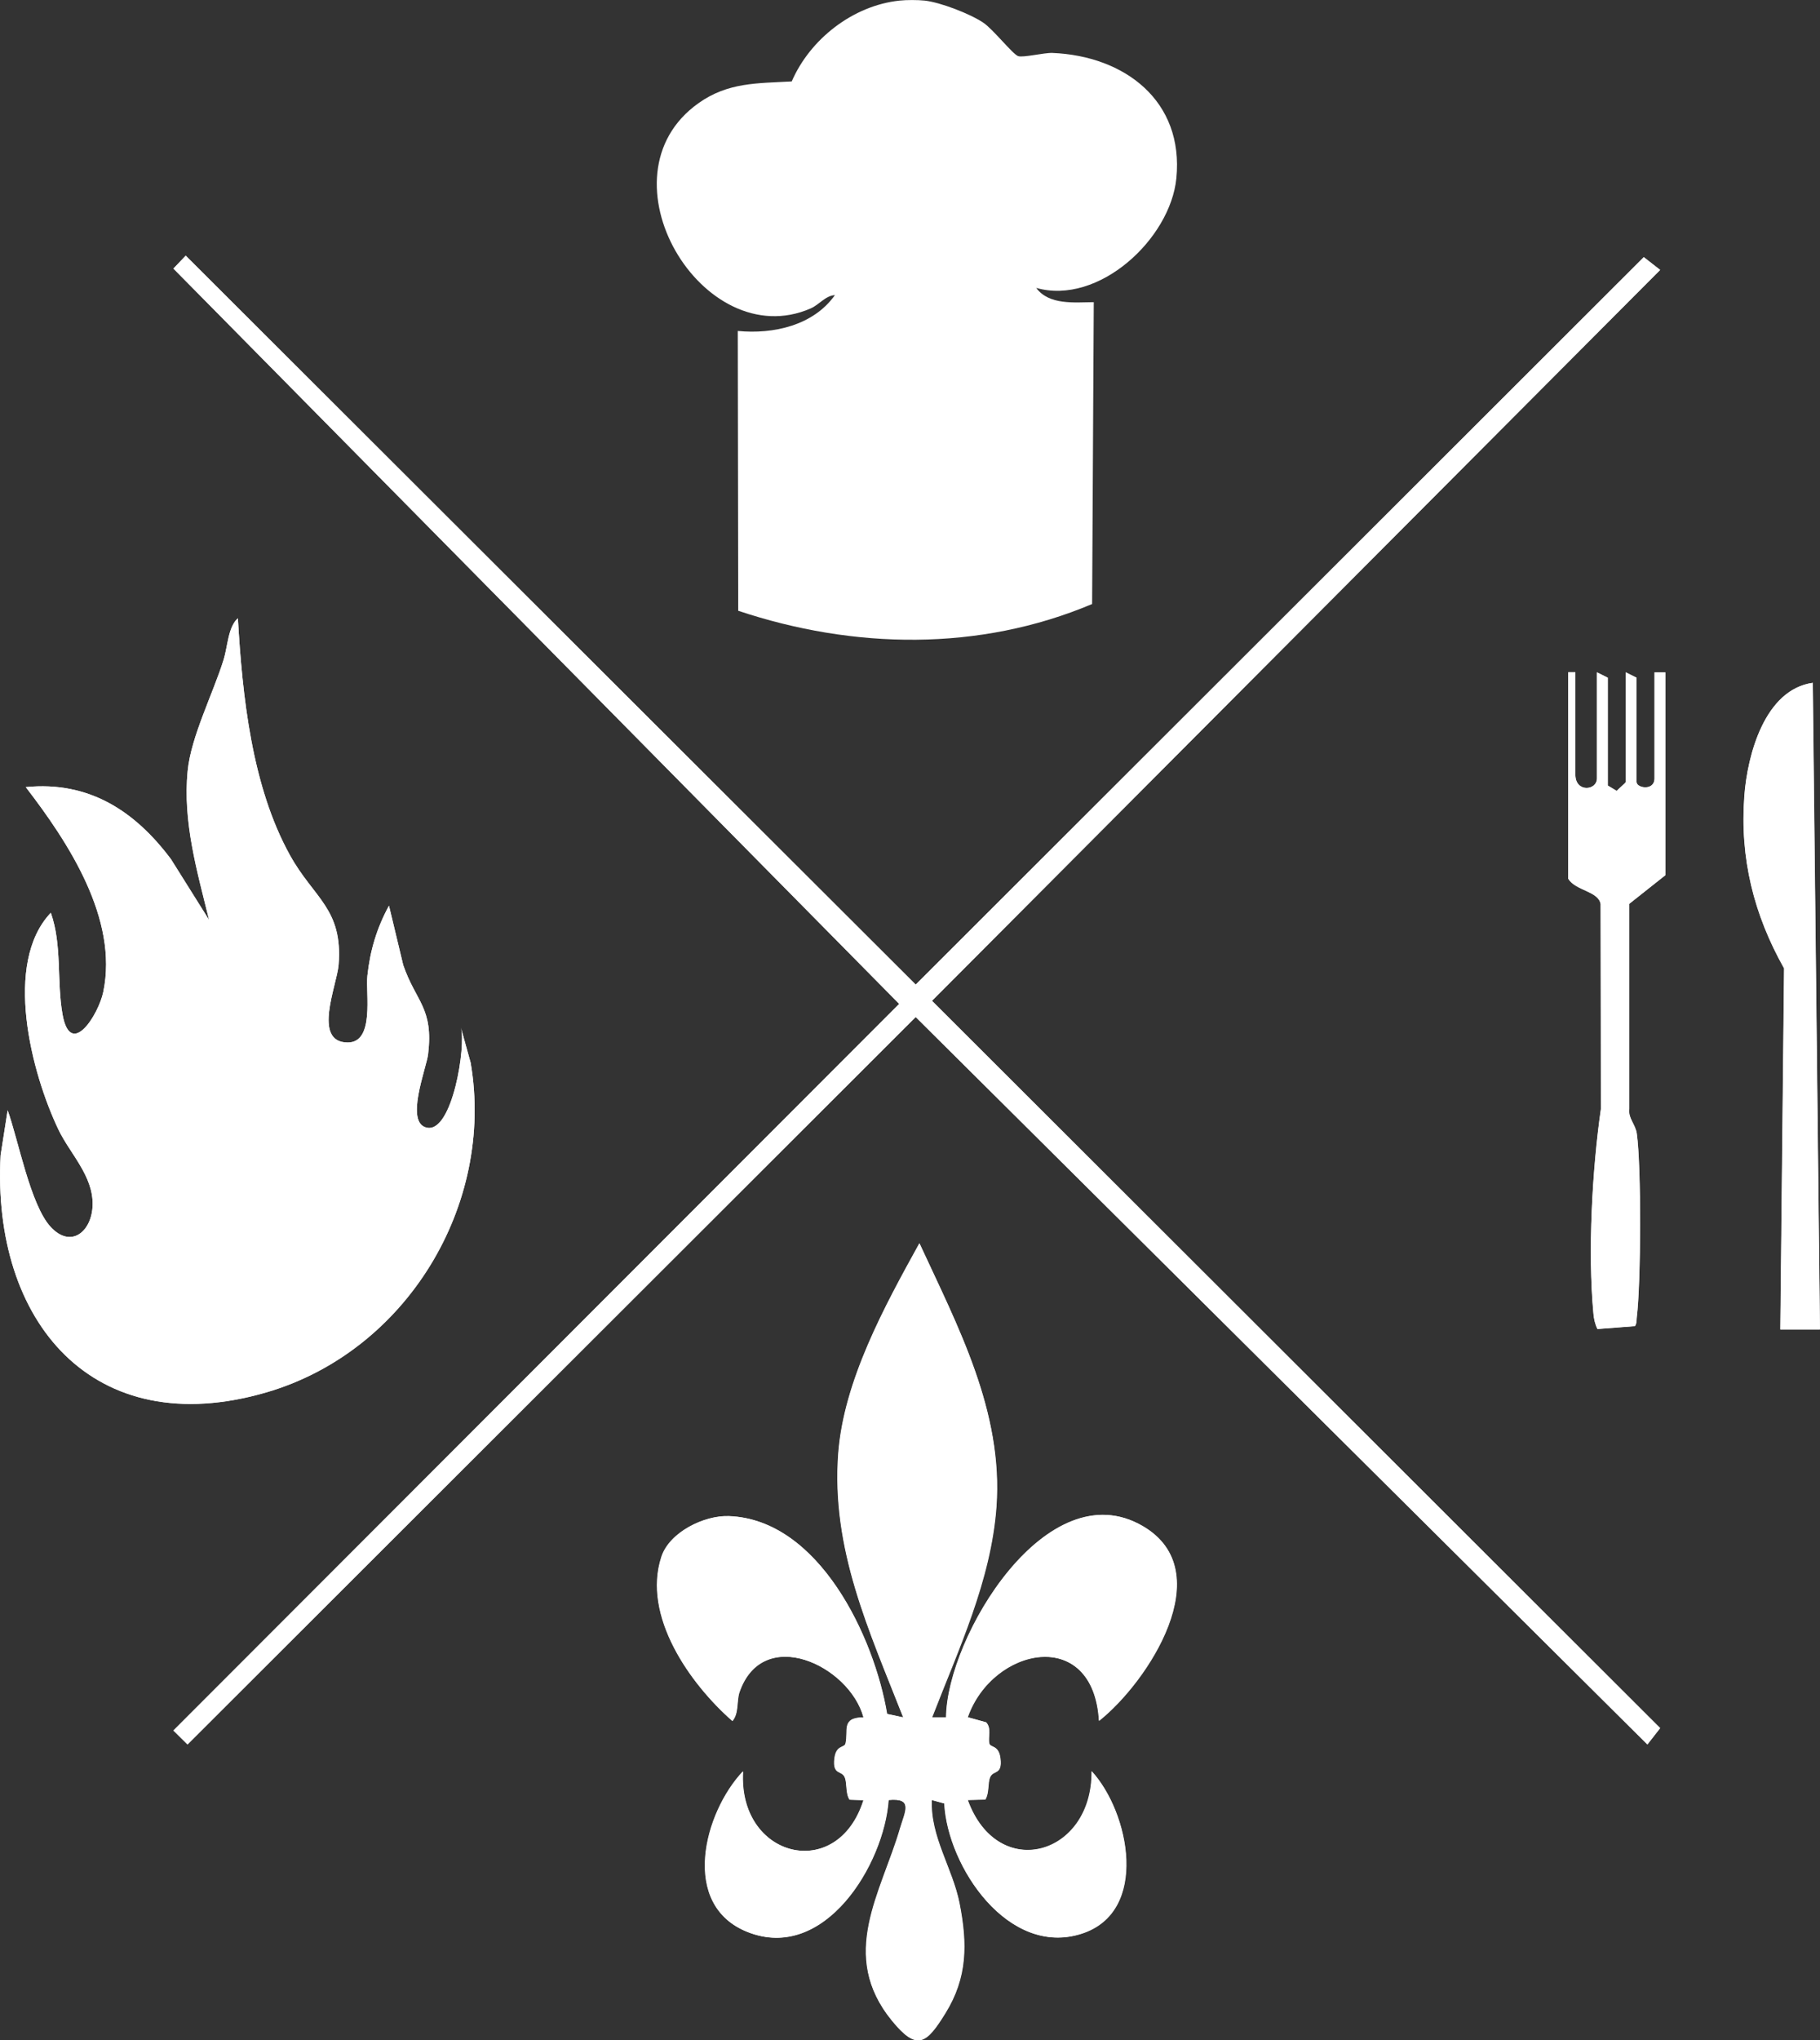 <?xml version="1.0" encoding="UTF-8"?>
<svg id="Layer_1" data-name="Layer 1" xmlns="http://www.w3.org/2000/svg" viewBox="0 0 121.42 136.05">
  <rect x="0" y="0" width="121.42" height="136.05" fill="#333333" stroke="none"/>
  <defs>
    <style>
      .cls-1 {
        fill: #fff;
      }
    </style>
  </defs>
  <path class="cls-1" d="M12.39,17.05l-.82.86,48.42,49.03L11.57,115.4l.94.93,48.58-48.51,48.82,48.51.85-1.09-48.58-48.5,48.58-48.74-1.09-.85-48.58,48.51L12.39,17.05ZM25.95,60.4c-.81,1.48-1.26,2.99-1.44,4.67-.13,1.19.5,4.46-1.32,4.45-2.37-.01-.71-3.82-.6-5.18.3-3.74-1.65-4.43-3.24-7.3-2.55-4.6-3.18-10.62-3.48-15.81-.66.58-.68,1.87-.95,2.76-.71,2.28-2.18,5.15-2.4,7.42-.33,3.39.64,6.69,1.43,9.94l-2.54-4.05c-2.41-3.22-5.48-5.23-9.69-4.81,2.83,3.68,6.19,8.77,5.17,13.66-.31,1.5-2.18,4.5-2.72,1.49-.39-2.2-.02-4.63-.78-6.77-3.19,3.35-1.3,10.66.51,14.46.78,1.62,2.32,3.08,2.28,5.02-.04,1.76-1.43,2.94-2.79,1.48s-2.17-5.82-2.88-7.79l-.47,3c-.6,11.07,6.15,19.2,17.75,15.8,9.29-2.72,15.23-12.45,13.61-21.97l-.65-2.34c.35,1.19-.56,6.98-2.25,6.67-1.53-.28-.05-3.98.06-4.9.37-3.11-.81-3.48-1.66-5.95l-.95-3.96h0ZM105.1,44.83h-.48v13.77c.48.8,2,.82,2.16,1.68l.02,13.67c-.58,4.02-.88,9.53-.5,13.64.03.36.11.72.27,1.04l2.5-.19c.12-.17.09-.4.12-.6.28-2.25.31-10.04,0-12.24-.09-.62-.57-.99-.51-1.65v-13.67l2.42-1.91v-13.53h-.72v7.07c0,.86-1.2.66-1.2.24v-6.95l-.72-.36v7.31c0,.07-.49.45-.6.6l-.6-.36v-7.19l-.72-.36v7.07c0,.83-1.44.96-1.44-.24v-6.83h0ZM120.94,45.54c-3.21.44-4.37,4.81-4.57,7.54-.31,4.18.64,7.92,2.65,11.5l-.25,24.08h2.64l-.48-43.11h.01ZM62.17,114.52c1.75-4.54,3.92-9.1,4.29-14.04.47-6.36-2.56-12.01-5.13-17.57-2.31,4.18-5.04,9.15-5.41,14-.48,6.42,2.06,11.82,4.33,17.61l-1.08-.23c-.85-5.12-4.53-12.97-10.55-13.19-1.65-.06-3.96,1.07-4.5,2.71-1.3,3.96,1.91,8.48,4.73,10.95.45-.52.27-1.33.47-1.92,1.56-4.51,7.34-1.79,8.28,1.68-1.52.01-.99.91-1.2,1.75-.07.29-.64.08-.74,1.01-.13,1.11.49.75.69,1.24.17.4.04,1.06.32,1.49l.93.03c-1.74,5.54-8.39,3.84-8.04-1.92-2.6,2.74-4.22,8.92.3,10.71,5.13,2.04,9.11-4.5,9.41-8.8,1.67-.16,1.1.77.78,1.86-1.26,4.34-4.14,8.47-.54,12.87,1.66,2.03,2.28,1.54,3.55-.52,1.47-2.38,1.46-4.62.94-7.32-.46-2.34-1.97-4.45-1.85-6.89l.84.23c.22,4.24,4.28,10.27,9.17,8.68,4.5-1.46,3.19-8.07.66-10.83.06,5.64-6.27,7.42-8.27,1.92l1.17-.03c.28-.43.15-1.08.32-1.49.2-.48.82-.12.69-1.24-.11-.93-.67-.71-.74-1.01-.1-.41.16-1-.21-1.41l-1.23-.34c1.64-4.7,8.39-6.09,8.76.24,3.27-2.6,8.08-9.96,2.93-12.98-6.38-3.74-13.07,7.37-13.13,12.75h-.96.02Z"/>
  <path class="cls-1" d="M61.69.04c1.03.11,3.04.88,3.92,1.48.64.43,1.95,2.09,2.31,2.22.32.12,1.73-.23,2.29-.21,4.82.2,8.78,3.19,8.27,8.36-.4,4.04-5.18,8.49-9.35,7.31.86,1.16,2.55.96,3.84.95l-.11,20.13c-7.54,3.18-15.91,3.02-23.61.45l-.03-18.66c2.37.23,5.04-.36,6.48-2.39-.64.04-1.03.63-1.62.89-7.19,3.13-14.36-8.81-7.48-13.69,1.97-1.4,3.92-1.32,6.22-1.45,1.22-2.82,4.08-5.06,7.19-5.39.46-.05,1.22-.05,1.68,0Z"/>
  <path class="cls-1" d="M25.95,60.4l.95,3.96c.85,2.47,2.03,2.85,1.66,5.95-.11.92-1.59,4.62-.06,4.9,1.69.31,2.6-5.47,2.25-6.67l.65,2.34c1.62,9.52-4.31,19.25-13.61,21.97C6.19,96.24-.56,88.11.04,77.04l.47-3c.71,1.96,1.51,6.33,2.88,7.79s2.75.28,2.79-1.48c.04-1.94-1.5-3.4-2.28-5.02-1.82-3.8-3.7-11.11-.51-14.46.76,2.14.39,4.57.78,6.77.54,3.01,2.41,0,2.72-1.49,1.02-4.89-2.34-9.99-5.17-13.66,4.21-.42,7.28,1.59,9.69,4.81l2.54,4.05c-.8-3.24-1.77-6.54-1.43-9.94.22-2.28,1.69-5.15,2.4-7.42.28-.89.3-2.18.95-2.76.3,5.19.92,11.21,3.48,15.81,1.59,2.87,3.53,3.56,3.24,7.3-.11,1.36-1.77,5.16.6,5.18,1.82.01,1.2-3.27,1.32-4.45.18-1.68.63-3.19,1.44-4.67h0Z"/>
  <path class="cls-1" d="M62.17,114.52h.96c.05-5.37,6.74-16.48,13.13-12.74,5.15,3.02.34,10.38-2.93,12.98-.36-6.33-7.11-4.94-8.76-.24l1.23.34c.37.41.11,1,.21,1.41.07.29.64.08.74,1.01.13,1.11-.49.75-.69,1.24-.17.4-.05,1.06-.32,1.49l-1.17.03c2,5.5,8.33,3.73,8.27-1.92,2.53,2.77,3.84,9.37-.66,10.83-4.88,1.59-8.95-4.44-9.17-8.68l-.84-.23c-.11,2.44,1.39,4.55,1.85,6.89.53,2.7.53,4.94-.94,7.32-1.27,2.06-1.89,2.54-3.55.52-3.6-4.39-.72-8.52.54-12.87.32-1.09.89-2.02-.78-1.86-.31,4.3-4.28,10.84-9.41,8.8-4.52-1.8-2.9-7.97-.3-10.71-.35,5.76,6.29,7.45,8.04,1.92l-.93-.03c-.28-.42-.15-1.08-.32-1.49-.2-.48-.82-.12-.69-1.24.11-.93.67-.71.74-1.01.21-.84-.32-1.74,1.2-1.75-.94-3.47-6.72-6.19-8.28-1.68-.2.59-.03,1.4-.47,1.92-2.82-2.48-6.03-7-4.73-10.95.54-1.64,2.84-2.77,4.5-2.71,6.01.22,9.7,8.08,10.55,13.19l1.08.23c-2.27-5.79-4.81-11.19-4.33-17.61.36-4.85,3.1-9.82,5.41-14,2.57,5.56,5.59,11.22,5.13,17.57-.36,4.94-2.54,9.51-4.29,14.04h-.02Z"/>
  <polygon class="cls-1" points="12.39 17.05 61.09 65.66 109.66 17.15 110.75 18 62.17 66.74 110.75 115.24 109.9 116.33 61.09 67.82 12.51 116.33 11.57 115.4 59.99 66.95 11.57 17.91 12.39 17.05"/>
  <path class="cls-1" d="M105.1,44.83v6.83c0,1.2,1.44,1.07,1.44.24v-7.07l.72.36v7.19l.6.36c.12-.15.6-.52.6-.6v-7.31l.72.36v6.95c0,.42,1.2.62,1.2-.24v-7.07h.72v13.53l-2.4,1.91v13.67c-.08.65.41,1.02.5,1.65.31,2.2.28,9.99,0,12.24-.02.2,0,.43-.12.6l-2.5.19c-.16-.32-.24-.68-.27-1.04-.39-4.11-.08-9.62.5-13.64l-.02-13.67c-.16-.86-1.68-.87-2.16-1.68v-13.77h.48-.01Z"/>
  <path class="cls-1" d="M120.94,45.54l.48,43.11h-2.64l.25-24.08c-2.02-3.58-2.96-7.32-2.65-11.5.2-2.73,1.36-7.1,4.57-7.54h-.01Z"/>
</svg>